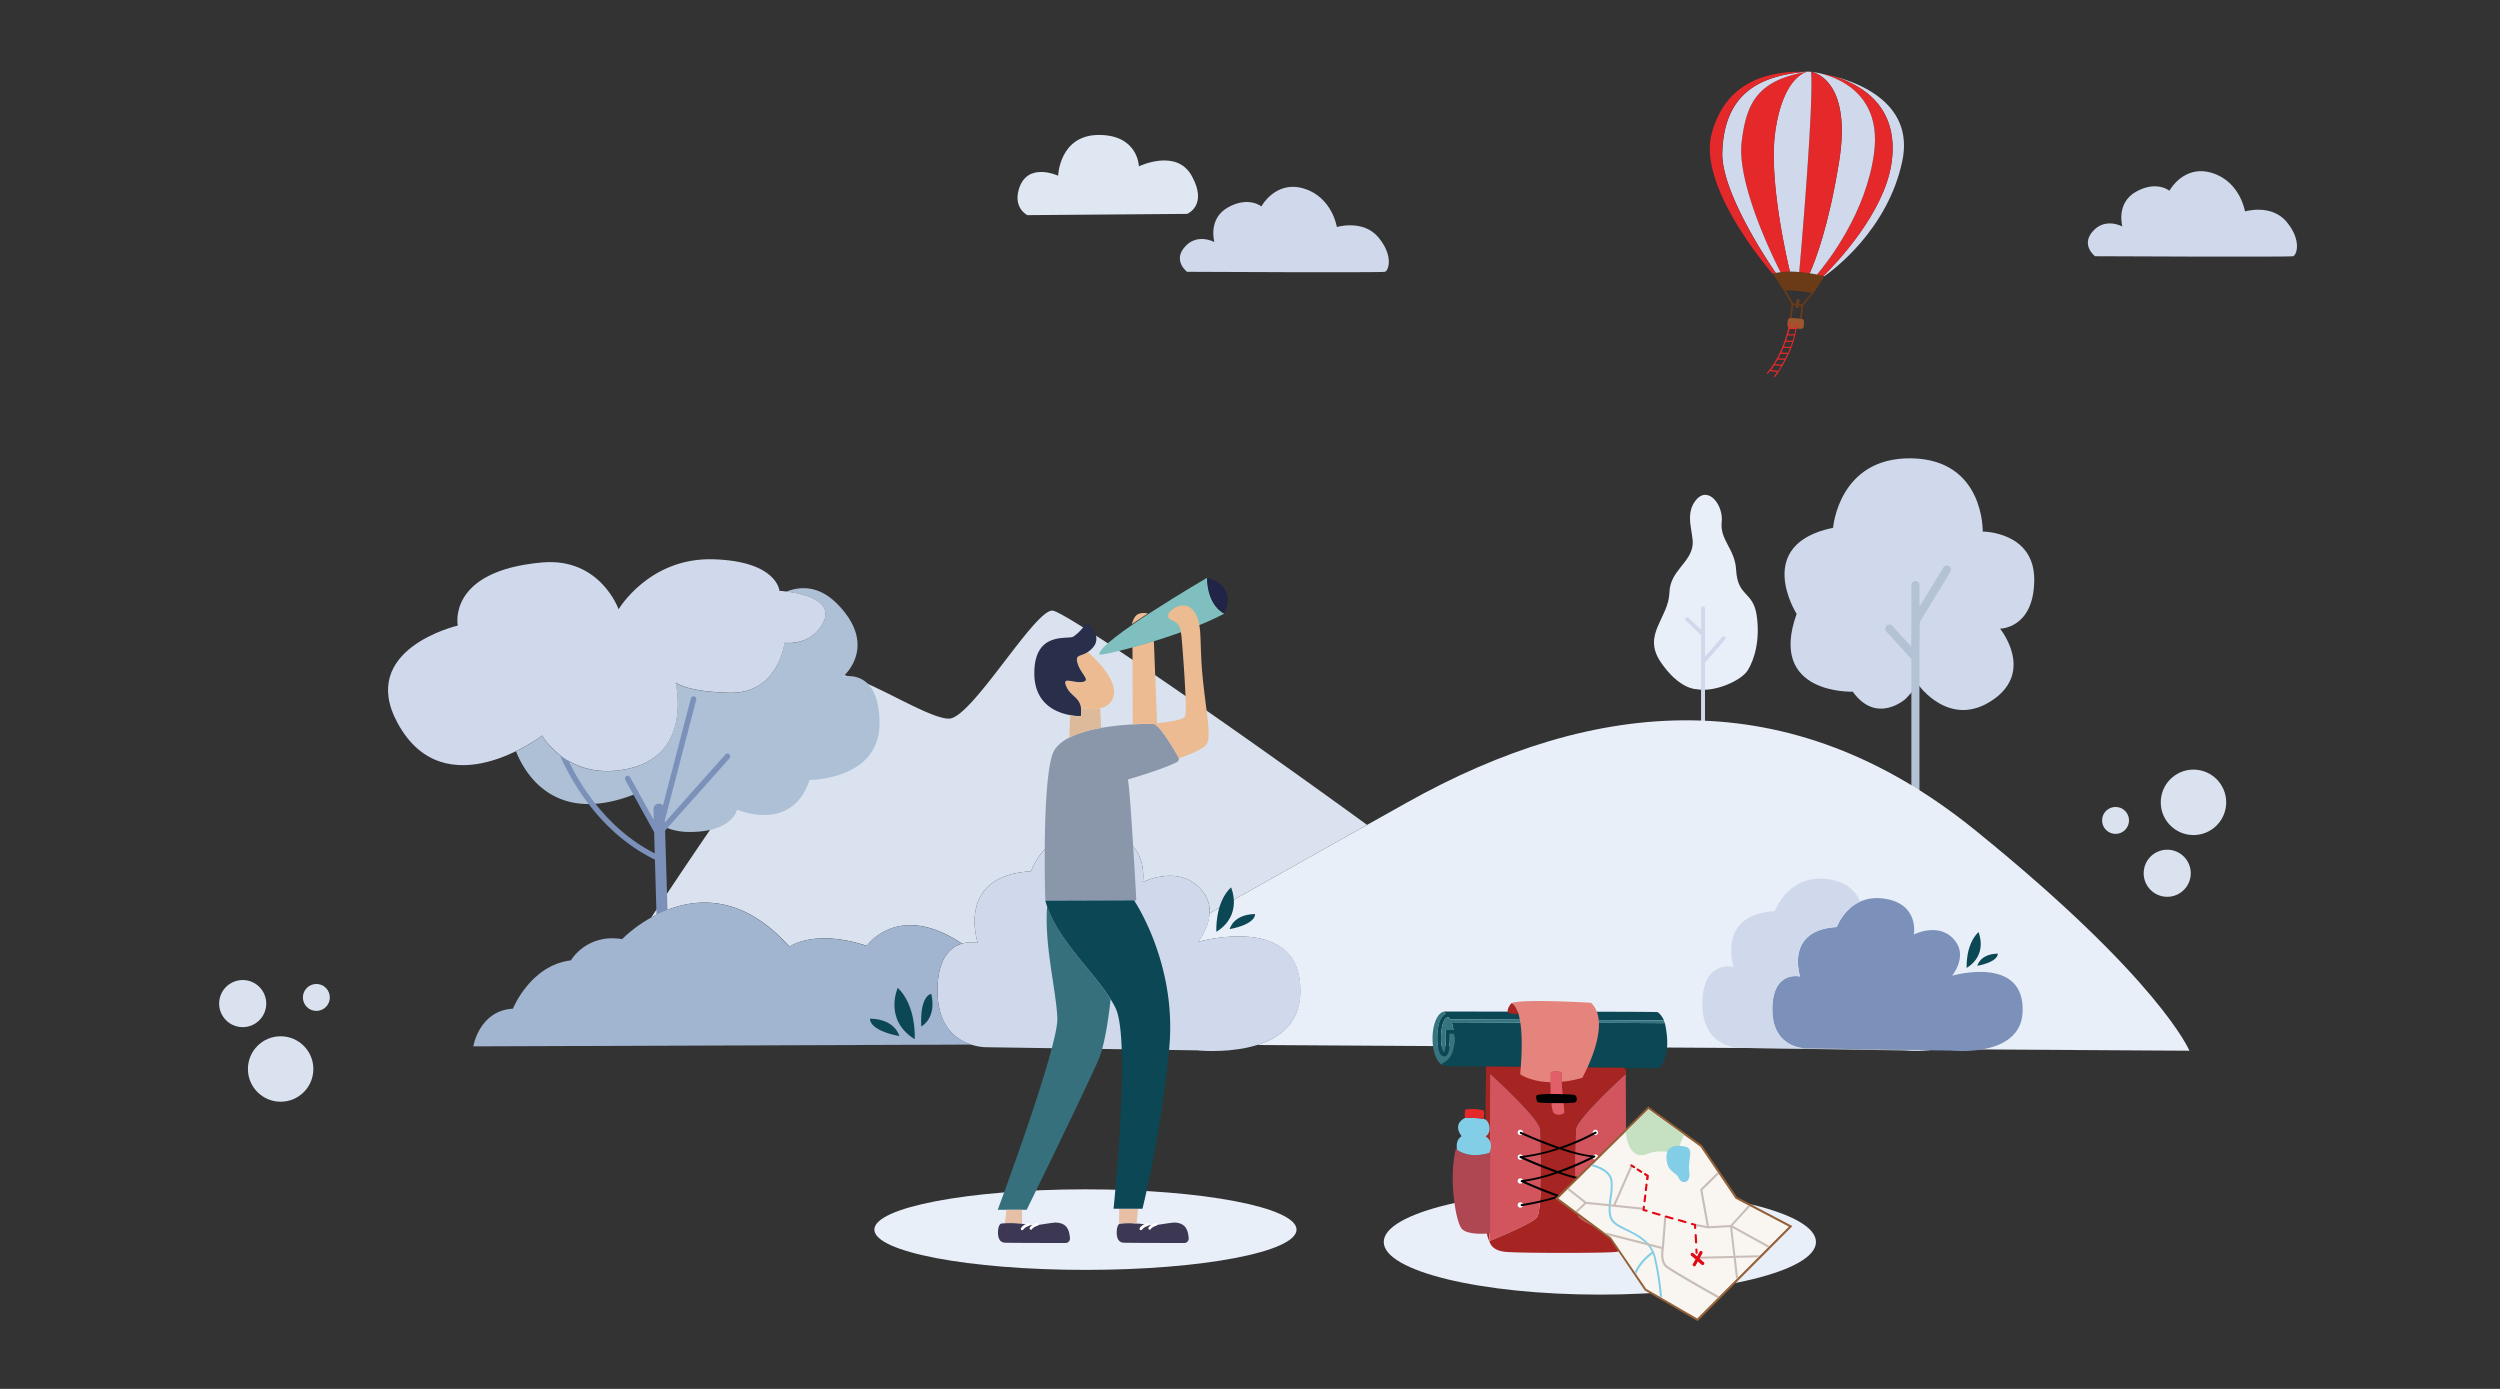 <svg id="Error-404" data-name="Error 404" xmlns="http://www.w3.org/2000/svg" width="900" height="500" viewBox="0 0 900 500">
   <rect x="0" y="0" width="900" height="500" fill="#333333" stroke="none"/>
   <defs>
      <style>.cls-1{fill:#9c572f;}.cls-2{fill:#6b3b18;}.cls-3{fill:#cfd9eb;}.cls-4{fill:#e5282a;}.cls-5{fill:#dfe7f2;}.cls-6{fill:#d9e2ee;}.cls-7{fill:#b4c2d6;}.cls-8{fill:#e9eff9;}.cls-9{fill:#7c91b9;}.cls-10{fill:#aec0d6;}.cls-11{fill:#0b4754;}.cls-12{fill:#a1b5d1;}.cls-13{fill:#36707d;}.cls-14{fill:#3c3854;}.cls-15{fill:#fff;}.cls-16{fill:#e6bfa4;}.cls-17{fill:#ecbb91;}.cls-18{fill:#8a96aa;}.cls-19{fill:#80bfbf;}.cls-20{fill:#212447;}.cls-21{fill:#292e4a;}.cls-22{fill:#ddbb9a;}.cls-23{fill:#34757f;}.cls-24{fill:#d2555e;}.cls-25{fill:#a62421;}.cls-26{fill:#010101;}.cls-27{fill:#e05f69;}.cls-28{fill:#e5837d;}.cls-29{fill:#ae4751;}.cls-30{fill:#82cee7;}.cls-31{fill:#e5292a;}.cls-32{fill:#f9f6f2;}.cls-33{fill:#936037;}.cls-34{fill:none;}.cls-35{fill:#c6e1c2;}.cls-36{fill:#c9bdb7;}.cls-37{fill:#e30613;}</style>
   </defs>
   <title>erreur404</title>
   <g id="montgolfiere">
      <rect class="cls-1" x="643.51" y="114.61" width="5.91" height="3.69" rx="1.06" transform="translate(8.81 -41.27) rotate(3.68)"/>
      <path class="cls-2" d="M656.83,99.4s-12.11-3-18.58-.84l4,6.15c2.51-.67,10.62.86,10.62.86l4-6.17Z"/>
      <path class="cls-2" d="M652.16,105.45l-3.38,4.15-1.07-.14.17-1.25a.58.58,0,0,0-.49-.66.59.59,0,0,0-.66.5l-.18,1.27-1.06-.14-2.64-4.58a4.81,4.81,0,0,0-.63.11l-.1-.14s0,0,0,0l2.84,4.93-.63,5.13a1.45,1.45,0,0,1,.66-.15l.57-4.69.9.11-.05.35a.59.59,0,0,0,.5.66H647a.58.58,0,0,0,.57-.5l0-.36.94.12-.53,4.46s0,0,0,0h.08a1.55,1.55,0,0,1,.48.13.33.33,0,0,0,.06-.1l.55-4.68,3.6-4.43s0,0,0-.06Z"/>
      <path class="cls-3" d="M680.92,58.87c-2.73,18-20,36-24.46,40.45l.36.08c3.12-2.17,22.74-16.65,28-41.36,4.66-22-18.09-29.17-26.5-31C665.8,28.77,684.44,35.58,680.92,58.87Z"/>
      <path class="cls-4" d="M674.7,54.86c-2.75,21.62-16.77,39.49-20.55,44,1.06.21,1.88.39,2.31.49,4.49-4.43,21.73-22.46,24.46-40.45,4.39-29-25.65-32.45-25.65-32.45l2.11.6C664.8,29.34,677.08,36.06,674.7,54.86Z"/>
      <path class="cls-3" d="M662.05,58.33c-3.72,23.06-8.48,35.41-10.57,40.05,1,.15,1.89.31,2.67.45,3.79-4.49,17.8-22.36,20.55-44,3.37-26.63-22.66-29-22.66-29S667,27.91,662.05,58.33Z"/>
      <path class="cls-4" d="M651.48,98.38c2.09-4.65,6.85-17,10.57-40,4.91-30.42-10-32.48-10-32.48C653,38,648,95.1,647.72,97.93,649,98.05,650.32,98.21,651.48,98.38Z"/>
      <path class="cls-3" d="M647.72,97.93C648,95.1,653,38,652,25.85a5.76,5.76,0,0,0-1.64,0c-1.84.55-8.79,3.81-11.3,21.63-2.44,17.29,4.34,46.34,5.29,50.29C645.5,97.78,646.62,97.84,647.72,97.93Z"/>
      <path class="cls-4" d="M641,98a25,25,0,0,1,3.4-.19c-.95-4-7.73-33-5.29-50.29,2.91-20.61,11.75-21.74,11.75-21.74h-.13c-18,3.14-22,11.19-23.75,25.28-1.86,15.26,11.93,42.91,13.86,46.68Z"/>
      <path class="cls-3" d="M639.3,98.27h0A14.14,14.14,0,0,1,641,98c-1.24-2.39-15.92-31.24-14-46.95,1.72-14.1,5.72-22.15,23.79-25.28l-.94.08c-15.86,1.5-29.11,7.3-29.8,29C619.54,69.84,638.67,97.36,639.3,98.27Z"/>
      <path class="cls-4" d="M638.25,98.56a10.72,10.72,0,0,1,1-.29h0c-.63-.91-19.76-28.43-19.28-43.41.69-21.74,13.94-27.54,29.8-29-16.26-.42-29.15,5.51-33.59,22.37-5.13,19.53,22,50.37,22,50.37Z"/>
      <path id="echelle" class="cls-4" d="M641.71,131.66c5.29-9,5.18-15.28,5.18-15.35a.24.24,0,0,0-.23-.22h0a.23.23,0,0,0-.22.23,12.77,12.77,0,0,1-.13,1.7h-2.07c.24-1.07.33-1.71.33-1.73a.23.23,0,0,0-.19-.26.24.24,0,0,0-.26.19c0,.11-1.5,10.41-8,18a.22.22,0,0,0,0,.32.2.2,0,0,0,.14.06.25.25,0,0,0,.18-.08c.26-.31.51-.61.75-.93l2.53.38c-.32.48-.63.95-1,1.45a.22.22,0,0,0,.06.31.2.2,0,0,0,.13,0,.21.21,0,0,0,.18-.09c1-1.38,1.85-2.72,2.6-4ZM640,129.44l2.43.09c-.3.57-.63,1.15-1,1.74l-2.43-.21C639.32,130.52,639.65,130,640,129.44Zm1.07-2.07,2.38.09c-.25.53-.52,1.07-.8,1.63l-2.4-.1C640.49,128.45,640.77,127.91,641,127.37Zm1-2.13,2.36.05c-.22.56-.47,1.13-.73,1.73l-2.36-.1C641.5,126.35,641.75,125.79,642,125.24Zm.83-2.17,2.32.05c-.18.55-.39,1.13-.62,1.73h0l-2.33,0C642.39,124.2,642.6,123.62,642.8,123.07Zm.73-2.3,2.25,0c-.14.58-.32,1.21-.53,1.88l-2.3,0C643.17,122,643.36,121.35,643.53,120.77Zm2.71-2.3c-.08.53-.19,1.16-.36,1.86h-2.22c.19-.69.35-1.31.47-1.85Zm-8.73,14.71c.42-.55.82-1.11,1.19-1.68l2.45.21c-.36.6-.74,1.21-1.15,1.84Z"/>
      <animateMotion path="M14.64,2.14C23.69,3.21,26.43,8,21.34,17S6.27,18.78,6.27,15.39,5.6,1.07,14.64,2.14Z" begin="0s" dur="15s" repeatCount="indefinite"/>
      <animateTransform
        attributeName='transform'
        type="rotate"
        begin="0s"
        dur="1.5s"
        repeatCount="indefinite"
        keyTimes="0; 0.4; 1"
        values="0 652 26; 6 652 26; 0 652 26"
       />
   </g>

   <g>
     <animateTransform
        attributeName='transform'
        type="translate"
        from="-120"
        to="0"
        begin="0s"
        dur="20s"
        repeatCount="1"
    />
     <path id="nuage1" class="cls-5" d="M369.85,77.45s-5-2.41-3.12-9.14c2.92-10.34,14.19-5.05,14.19-5.05s.48-14.68,14.67-14.68S410,59.89,410,59.89s13.46-6.56,19,3.37C435,74,427.35,77,427.35,77Z"/>
   </g>
   <g>
     <animateTransform
        attributeName='transform'
        type="translate"
        from="-200"
        to="0"
        begin="0s"
        dur="20s"
        repeatCount="1"
    />
    <path id="nuage2" class="cls-3" d="M427.33,97.85s-4.94-3.79-1.15-8.56c4.54-5.73,11-2.14,11-2.14s-2.47-8.39,4.93-12.51,12-.33,12-.33,5.1-9.55,15.31-6.42,11.85,13.83,11.85,13.83,9.5-2.86,15,3.78,3.62,12,2.3,12.35S427.33,97.85,427.33,97.85Z"/>
   </g>
   <g>
     <animateTransform
        attributeName='transform'
        type="translate"
        from="-60"
        to="0"
        begin="0s"
        dur="12s"
        repeatCount="1"
    />
    <path id="nuage3" class="cls-3" d="M754.21,92.24s-4.94-3.79-1.15-8.56c4.54-5.73,11-2.14,11-2.14S761.61,73.14,769,69s12-.33,12-.33,5.1-9.55,15.31-6.42S808.2,76.11,808.2,76.11s9.49-2.86,15,3.78,3.62,12,2.3,12.35S754.21,92.24,754.21,92.24Z"/>
   </g>
     <circle id="bulle2" class="cls-6" cx="101.03" cy="384.84" r="11.78">
       <animate dur="1s" attributeName="opacity" values="0"/>
       <animateTransform
         attributeName='transform'
         additive="sum"
         type="translate"
         from="103 385"
         to="0 0"
         fill="freeze"
         begin="1s"
         dur="0.4s"
         repeatCount="1"
         keyTimes="0; 1"
         calcMode="spline"
         keySplines=".64,.01,.43,1"
         />
         <animateTransform
           attributeName='transform'
           additive="sum"
           type="scale"
           from="0"
           to="1"
           fill="freeze"
           begin="1s"
           dur="0.4s"
           repeatCount="1"
           keyTimes="0; 1"
           calcMode="spline"
           keySplines=".64,.01,.43,1"
           />
         </circle>

   <circle id="bulle1" class="cls-6" cx="87.37" cy="361.29" r="8.48">
     <animate dur="0.8s" attributeName="opacity" values="0"/>
     <animateTransform
       attributeName='transform'
       additive="sum"
       type="translate"
       from="87 362"
       to="0 0"
       fill="freeze"
       begin="0.8s"
       dur="0.4s"
       repeatCount="1"
       keyTimes="0; 1"
       calcMode="spline"
       keySplines=".64,.01,.43,1"
       />
       <animateTransform
         attributeName='transform'
         additive="sum"
         type="scale"
         from="0"
         to="1"
         fill="freeze"
         begin="0.8s"
         dur="0.4s"
         repeatCount="1"
         keyTimes="0; 1"
         calcMode="spline"
         keySplines=".64,.01,.43,1"
         />
       </circle>
   <circle id="bulle3" class="cls-6" cx="113.89" cy="359.08" r="4.85">
     <animate dur="1.2s" attributeName="opacity" values="0"/>
     <animateTransform
       attributeName='transform'
       additive="sum"
       type="translate"
       from="114 359"
       to="0 0"
       fill="freeze"
       begin="1.2s"
       dur="0.4s"
       repeatCount="1"
       keyTimes="0; 1"
       calcMode="spline"
       keySplines=".64,.01,.43,1"
       />
       <animateTransform
         attributeName='transform'
         additive="sum"
         type="scale"
         from="0"
         to="1"
         fill="freeze"
         begin="1.2s"
         dur="0.4s"
         repeatCount="1"
         keyTimes="0; 1"
         calcMode="spline"
         keySplines=".64,.01,.43,1"
         />
       </circle>
   <circle id="bulle6" class="cls-6" cx="789.65" cy="288.84" r="11.78">
     <animate dur="1.4s" attributeName="opacity" values="0"/>
     <animateTransform
       attributeName='transform'
       additive="sum"
       type="translate"
       from="790 289"
       to="0 0"
       fill="freeze"
       begin="1.4s"
       dur="0.4s"
       repeatCount="1"
       keyTimes="0; 1"
       calcMode="spline"
       keySplines=".64,.01,.43,1"
       />
       <animateTransform
         attributeName='transform'
         additive="sum"
         type="scale"
         from="0"
         to="1"
         fill="freeze"
         begin="1.4s"
         dur="0.4s"
         repeatCount="1"
         keyTimes="0; 1"
         calcMode="spline"
         keySplines=".64,.01,.43,1"
         />
       </circle>
   <circle id="bulle5" class="cls-6" cx="780.2" cy="314.37" r="8.48">
     <animate dur="1.6s" attributeName="opacity" values="0"/>
     <animateTransform
       attributeName='transform'
       additive="sum"
       type="translate"
       from="780 314"
       to="0 0"
       fill="freeze"
       begin="1.6s"
       dur="0.4s"
       repeatCount="1"
       keyTimes="0; 1"
       calcMode="spline"
       keySplines=".64,.01,.43,1"
       />
       <animateTransform
         attributeName='transform'
         additive="sum"
         type="scale"
         from="0"
         to="1"
         fill="freeze"
         begin="1.6s"
         dur="0.4s"
         repeatCount="1"
         keyTimes="0; 1"
         calcMode="spline"
         keySplines=".64,.01,.43,1"
         />
       </circle>
   <circle id="bulle4" class="cls-6" cx="761.6" cy="295.35" r="4.85">
     <animate dur="1.8s" attributeName="opacity" values="0"/>
     <animateTransform
       attributeName='transform'
       additive="sum"
       type="translate"
       from="762 295"
       to="0 0"
       fill="freeze"
       begin="1.8s"
       dur="0.4s"
       repeatCount="1"
       keyTimes="0; 1"
       calcMode="spline"
       keySplines=".64,.01,.43,1"
       />
       <animateTransform
         attributeName='transform'
         additive="sum"
         type="scale"
         from="0"
         to="1"
         fill="freeze"
         begin="1.8s"
         dur="0.4s"
         repeatCount="1"
         keyTimes="0; 1"
         calcMode="spline"
         keySplines=".64,.01,.43,1"
         />
       </circle>
   <g id="paysage">
      <g id="arbre3">
        <animate dur="0.8s" attributeName="opacity" values="0"/>
        <animate dur="0.4s" begin="0.8s" attributeName="opacity" from="0" to="1"/>
        <animateTransform
           attributeName='transform'
           type="translate"
           from="0 10"
           to="0"
           begin="0.8s"
           dur="0.4s"
           repeatCount="1"
           keyTimes="0; 1"
           calcMode="spline"
           keySplines=".64,.01,.43,1"
       />
         <path id="arbre3-2" data-name="arbre3" class="cls-3" d="M667,249c8.55,12,19,2.62,19,2.62l4.66-5.06s11.33,16.2,27,5.24c14.75-10.35,2.36-25.48,2.36-25.48s12.19,0,12.31-17.49-18.55-17.47-18.55-17.47.65-25.89-25.62-26.36-28.25,25-28.25,25c-29.06,6-13.12,31-13.12,31C636.28,250.2,667,249,667,249Z"/>
         <path class="cls-7" d="M701.67,203.78a1.5,1.5,0,0,0-2.06.49L691,218.4v-8.1a1.49,1.49,0,0,0-2.9,0v15.13l-.07,7.33-6.83-7.51a1.5,1.5,0,0,0-2.22,2l9.12,10v54H691v-55l.12-12.34,11.06-18.12A1.5,1.5,0,0,0,701.67,203.78Z"/>
      </g>
      <g id="arbre2">
        <animate dur="1.2s" attributeName="opacity" values="0"/>
        <animate dur="0.4s" begin="1.2s" attributeName="opacity" from="0" to="1"/>
        <animateTransform
           attributeName='transform'
           type="translate"
           from="0 10"
           to="0"
           begin="1.2s"
           dur="0.4s"
           repeatCount="1"
           keyTimes="0; 1"
           calcMode="spline"
           keySplines=".64,.01,.43,1"
       />
         <path class="cls-8" d="M610.65,248.09c6.4,1.31,16.19-3,18.54-6.78,2.46-3.93,4.52-11.11,3.2-19.86S625.52,215,625,205.08c-.44-7.6-5.93-10.64-5.18-17.23.66-5.81-4.7-13.08-9.13-8s-1,11.88-1.32,16.1c-.56,6.68-8.13,9.41-8.37,17.31-.28,9.32-9.88,15.06-3.2,25S610.65,248.09,610.65,248.09Z"/>
         <path class="cls-3" d="M621,229.2a.7.7,0,0,0-1,.07l-6.19,7.11V219a.71.71,0,0,0-1.42,0v7.73l-4.54-4.38a.71.71,0,0,0-1,1l5.53,5.33v32.47h0v2.25h1.42v-1.5h0V238.55l7.26-8.35A.7.7,0,0,0,621,229.2Z"/>
      </g>
      <g>
        <animate dur="0.4s" attributeName="opacity" from="0" to="1"/>
        <animateTransform
           attributeName='transform'
           type="translate"
           from="0 5"
           to="0"
           begin="0s"
           dur="0.4s"
           repeatCount="1"
       />
        <path id="colline" class="cls-8" d="M431.3,339.06s38.22-11,36.74,19.15c-.51,10.41-7.65,15.53-15.54,18l335.69,2.05s-10.5-25.49-77.23-79.47-136.46-48-204.69-9.75c-23,12.87-47.89,26.87-70.86,39.8C435.13,334.41,431.3,339.06,431.3,339.06Z"/>
      </g>
      <g>
        <animate dur="0.4s" attributeName="opacity" from="0" to="1"/>
        <animateTransform
           attributeName='transform'
           type="translate"
           from="0 5"
           to="0"
           begin="0s"
           dur="0.4s"
           repeatCount="1"
       />
        <path id="buisson4" class="cls-9" d="M650.19,377.41s-12.15.27-12.15-14,10-11.87,10-11.87-5.67-16.73,13.22-17.81c0,0,4.36-12.37,17.52-10.15C691,325.62,689,336.4,689,336.4s9.75-5,15.18,2.77c3.92,5.59-1.42,12.07-1.42,12.07s26.39-7.62,25.37,13.22c-.81,16.46-25.64,13.76-25.64,13.76Z"/>
      </g>
      <g id="buisson3">
        <animate dur="0.4s" attributeName="opacity" from="0" to="1"/>
        <animateTransform
           attributeName='transform'
           type="translate"
           from="0 5"
           to="0"
           begin="0s"
           dur="0.4s"
           repeatCount="1"
       />
         <path class="cls-3" d="M650.19,377.41s-12.15.27-12.15-14,10-11.87,10-11.87-5.67-16.73,13.22-17.81c0,0,2.23-6.34,8.33-9.12-1.21-3.29-4.12-6.82-10.89-8C643.86,314.11,639,328,639,328c-21.28,1.22-14.89,20.07-14.89,20.07s-11.25-2.74-11.25,13.37,13.68,15.81,13.68,15.81l59,.91a50.67,50.67,0,0,0,9.66-.09Z"/>
      </g>
      <g>
        <animate dur="0.4s" attributeName="opacity" from="0" to="1"/>
        <animateTransform
           attributeName='transform'
           type="translate"
           from="0 5"
           to="0"
           begin="0s"
           dur="0.4s"
           repeatCount="1"
       />
        <path id="buisson2" class="cls-3" d="M355.08,377s-17.59.4-17.59-20.32S352,339.45,352,339.45s-8.2-24.23,19.16-25.79c0,0,6.31-17.92,25.37-14.7,17.68,3,14.88,18.6,14.88,18.6s14.13-7.17,22,4c5.69,8.1-2,17.48-2,17.48s38.22-11,36.74,19.15c-1.17,23.85-37.13,19.94-37.13,19.94Z"/>
      </g>
      <g>
        <animate dur="0.4s" attributeName="opacity" from="0" to="1"/>
        <animateTransform
           attributeName='transform'
           type="translate"
           from="0 5"
           to="0"
           begin="0s"
           dur="0.4s"
           repeatCount="1"
           id="anim1"
       />
        <path id="montagne" class="cls-6" d="M352,339.45s-8.2-24.23,19.16-25.79c0,0,6.31-17.92,25.37-14.7,17.68,3,14.88,18.6,14.88,18.6s14.13-7.17,22,4a11.28,11.28,0,0,1,2.07,7.25c18.31-10.3,37.86-21.29,56.67-31.85-51.9-37.69-108.88-77-113.28-77.14-6.54-.24-29.16,38.89-37.26,38.89s-31.59-16.2-41.31-16.2c-7,0-45.08,56.29-65.85,87.79,11.35-6.36,30.49-11.19,49.78,10.53,0,0,8.7-6.61,27.83-.34,0,0,11.26-16.19,34.25-.8A12.18,12.18,0,0,1,352,339.45Z"/>
      </g>
      <g id="arbre1">
        <animate dur="0.4s" attributeName="opacity" from="0" to="1"/>
        <animateTransform
           attributeName='transform'
           type="translate"
           from="0 5"
           to="0"
           begin="0s"
           dur="0.4s"
           repeatCount="1"
       />
         <path class="cls-10" d="M303.43,243.64s12.91-10.65-1.62-25.82c-6.66-7-13.39-6.92-18.72-4.84,6,.74,19.81,3.6,11.45,13.85-4.59,5.63-12.15,4.6-12.15,4.6s-2.19,18.39-19.79,18c-15.76-.39-19.42-3.67-19.42-3.67s6.23,25.29-16.12,30.78-31.88-11.72-31.88-11.72a63,63,0,0,1-9.43,5.64c3.17,8,14.12,27.11,43.45,15.17,0,0,3.23,13.88,19,13.88s17.11-8.07,17.11-8.07,19.68,8.72,26.14-10.65c0,0,25.17,0,25.17-20.33S303.43,243.64,303.43,243.64Z"/>
         <path class="cls-9" d="M262.55,271.54a1,1,0,0,0-1.42.08l-21.77,24.45,0-.87,11.3-43.33a1,1,0,0,0-1.93-.51l-10.06,38.56a2,2,0,0,0-1.48-.61,2,2,0,0,0-1.94,2.06l.11,3.81-8.51-15.39a1,1,0,0,0-1.75,1l10.39,18.78.22,7.63c-23.4-11.82-32.66-37.07-32.75-37.33a1,1,0,1,0-1.89.67c.1.27,9.86,26.94,34.7,38.92l.65,22.34a2,2,0,0,0,2,1.94h.06a2,2,0,0,0,1.94-2.06L239.44,299l23.19-26A1,1,0,0,0,262.55,271.54Z"/>
         <path class="cls-3" d="M195.18,264.78s-35,26.74-52-4.4c-14.66-26.75,21.62-35.18,21.62-35.18s-4.06-19.69,30.42-22.72c20.88-1.83,27.48,16.86,27.48,16.86s11-18.69,34.08-18,23.82,11.36,23.82,11.36,24.47,1.24,14,14.09c-4.59,5.63-12.15,4.6-12.15,4.6s-2.19,18.39-19.79,18c-15.76-.39-19.42-3.67-19.42-3.67s6.23,25.29-16.12,30.78S195.18,264.78,195.18,264.78Z"/>
      </g>
      <g>
        <animate dur="0.4s" attributeName="opacity" from="0" to="1"/>
        <animateTransform
           attributeName='transform'
           type="translate"
           from="0 5"
           to="0"
           begin="0s"
           dur="0.4s"
           repeatCount="1"
       />
        <path id="buisson1" class="cls-12" d="M337.49,356.65c0-11.82,4.71-15.75,8.75-16.94-23-15.39-34.25.8-34.25.8-19.13-6.27-27.83.34-27.83.34-30.27-34.09-60.19-2.78-60.19-2.78-12.88-2.09-18.44,7.66-18.44,7.66-14.62,1.74-20.88,17.39-20.88,17.39-12.18.7-14.26,13.57-14.26,13.57l179.25-.64C344.48,374.37,337.49,369.71,337.49,356.65Z"/>
      </g>
      <g>
        <path id="feuille1" class="cls-11" d="M323.75,373s-1.3-6.11-10.54-6.29C313.21,366.73,312.47,370.8,323.75,373Z"/>
        <animate dur="0.4s" attributeName="opacity" from="0" to="1"/>
        <animateTransform
          attributeName='transform'
          type="rotate"
          begin="0s"
          dur="1.5s"
          repeatCount="indefinite"
          keyTimes="0; 0.4; 1"
          values="0 323 373; 15 323 373; 0 323 373"
         />
      </g>
      <g>
        <path id="feuille2" class="cls-11" d="M329.3,374.13s.74-12-6.11-18.5C323.19,355.63,318,367.1,329.3,374.13Z"/>
        <animate dur="0.4s" attributeName="opacity" from="0" to="1"/>
        <animateTransform
          attributeName='transform'
          type="rotate"
          begin="0s"
          dur="1.5s"
          repeatCount="indefinite"
          delay="2s"
          keyTimes="0; 0.4; 1"
          values="0 328 374; 15 328 374; 0 328 374"
         />
      </g>
      <g>
        <path id="feuille3" class="cls-11" d="M331.64,369.52s5.63-2.69,3.64-11.72C335.28,357.8,331.15,358,331.64,369.52Z"/>
        <animate dur="0.4s" attributeName="opacity" from="0" to="1"/>
        <animateTransform
          attributeName='transform'
          type="rotate"
          begin="0s"
          dur="1.5s"
          repeatCount="indefinite"
          delay="2s"
          keyTimes="0; 0.4; 1"
          values="0 331 369; 15 331 369; 0 331 369"
         />
      </g>
      <g>
        <path id="feuille4" class="cls-11" d="M437.89,335.45s-.64-10.4,5.28-16C443.17,319.44,447.65,329.37,437.89,335.45Z"/>
        <animate dur="0.4s" attributeName="opacity" from="0" to="1"/>
        <animateTransform
          attributeName='transform'
          type="rotate"
          begin="0s"
          dur="1.5s"
          repeatCount="indefinite"
          delay="2s"
          keyTimes="0; 0.4; 1"
          values="0 437 335; 15 437 335; 0 437 335"
         />
      </g>
      <g>
        <path id="feuille5" class="cls-11" d="M442.69,334.49s1.12-5.28,9.12-5.44C451.81,329.05,452.45,332.57,442.69,334.49Z"/>
        <animate dur="0.4s" attributeName="opacity" from="0" to="1"/>
        <animateTransform
          attributeName='transform'
          type="rotate"
          begin="0s"
          dur="1.5s"
          repeatCount="indefinite"
          delay="2s"
          keyTimes="0; 0.4; 1"
          values="0 442 334; 15 442 334; 0 442 334"
         />
      </g>
      <g>
        <path id="feuille6" class="cls-11" d="M708,348.47s-.51-8.4,4.27-12.92C712.23,335.55,715.84,343.56,708,348.47Z"/>
        <animate dur="0.4s" attributeName="opacity" from="0" to="1"/>
        <animateTransform
          attributeName='transform'
          type="rotate"
          begin="0s"
          dur="1.5s"
          repeatCount="indefinite"
          delay="2s"
          keyTimes="0; 0.4; 1"
          values="0 707 348; 15 707 348; 0 707 348"
         />
      </g>
      <g>
        <path id="feuille7" class="cls-11" d="M711.84,347.69s.9-4.26,7.36-4.39C719.2,343.3,719.72,346.14,711.84,347.69Z"/>
        <animate dur="0.4s" attributeName="opacity" from="0" to="1"/>
        <animateTransform
          attributeName='transform'
          type="rotate"
          begin="0s"
          dur="1.5s"
          repeatCount="indefinite"
          delay="2s"
          keyTimes="0; 0.4; 1"
          values="0 711 347; 15 711 347; 0 711 347"
         />
      </g>
   </g>
   <g id="homme">
     <ellipse id="ombre-homme" class="cls-8" cx="390.76" cy="442.66" rx="75.99" ry="14.5"/>
      <path class="cls-13" d="M376.94,326.16c-1,14.81,3.35,30.36,3.71,40.43.37,10.42-21.46,68.93-21.46,68.93h10.42s19.73-40.2,25.69-53.6c2.09-4.7,3.53-13.17,4.53-22.17C393.57,349.64,381.32,338.84,376.94,326.16Z"/>
      <path class="cls-14" d="M403.23,440.48c-.67.13-1,1.22-1.12,1.9-.23,1.72-.27,4.95,2.55,5,3.18.09,17,.1,21.67.1a1.61,1.61,0,0,0,1.6-1.77c-.23-2.3-.7-5.53-5.27-5.59-.51,0-4.51.59-6.07.86-2.87.5-3.3-.25-7-.49A31.58,31.58,0,0,0,403.23,440.48Z"/>
      <path class="cls-15" d="M410.74,442.85l-.19,0a.5.5,0,0,1-.28-.64c0-.12.49-1.18,2.75-1.93a.51.51,0,0,1,.32,1c-1.77.58-2.12,1.32-2.12,1.33A.53.53,0,0,1,410.74,442.85Z"/>
      <path class="cls-15" d="M413.91,442.69l-.15,0a.51.51,0,0,1-.33-.64c.05-.17.42-1,2.58-1.77a.5.5,0,0,1,.63.32.5.5,0,0,1-.31.63c-1.67.56-1.95,1.14-2,1.15A.47.47,0,0,1,413.91,442.69Z"/>
      <path class="cls-16" d="M403.23,440.48a30.51,30.51,0,0,1,5.93,0l.56-5.34h-6.8l-.06,5.55A.83.83,0,0,1,403.23,440.48Z"/>
      <path class="cls-16" d="M366.86,440.52c.4,0,.74.06,1.08.09v-5.09h-5.6l-.6,4.84C363,440.31,364.72,440.38,366.86,440.52Z"/>
      <path class="cls-17" d="M391.62,234.72c-2.71,1.8-4.63.77-3.71,4,1.12,4,5.07,6.35,1.63,6.78s-7.47-2.23-5.58,1.81c1.56,3.32,4.63,3.68,5.17,7.51,4.07.8,9.61,1,11.47-3.38C403.13,245.54,394.65,237.39,391.62,234.72Z"/>
      <path class="cls-18" d="M424.22,272.55c-1.69-3-6.34-11-8.8-11.94a.12.12,0,0,0-.08,0c-1.11,0-32.73-.6-36.5,11.1-3.67,11.4-2.63,49.29-2.52,52.54l31.93-.11,0,.06.58,0a.22.22,0,0,0,.24-.23c-.17-3.21-2.16-39.18-3-43.16a.22.22,0,0,1,.16-.26c1.61-.47,12.31-3.61,17.37-6.15A1.3,1.3,0,0,0,424.22,272.55Z"/>
      <path class="cls-17" d="M413.25,220.86c-1.43-.34-3.55-.34-4.63,1.16a7,7,0,0,0-1.11,2.72C409.34,223.45,411.28,222.15,413.25,220.86Z"/>
      <path class="cls-17" d="M407.69,232.94l.1,27.82c4.19-.23,7.22-.18,7.55-.17a.12.12,0,0,1,.08,0,3.89,3.89,0,0,1,1.15.77l-1.18-30.65C412.67,231.56,410.07,232.3,407.69,232.94Z"/>
      <path class="cls-19" d="M395.79,235.59c.17.85,28.72-6.06,45-14.71,0,0-6-2.42-6.23-12.89C434.54,208,394.92,231.12,395.79,235.59Z"/>
      <path class="cls-20" d="M434.54,208c.18,10.47,6.23,12.89,6.23,12.89C445.7,210.41,434.54,208,434.54,208Z"/>
      <path class="cls-17" d="M433,244.21c-1.39-13.52.17-19.75-3.29-24.26s-8.93-.19-9.19,1.46,1.77,1.92,2.52,2.45c1.94,1.34,1.92,2.8,2.25,4.84.18,1.16,2.25,27.11,1.38,29.11s-12,2.68-12,2.68,0,.07,0,.09h.61a.12.12,0,0,1,.08,0c2.46.9,7.11,8.9,8.8,11.94a1.38,1.38,0,0,1,.16.51c3-1.05,8.18-3,9.73-4.69C436.37,266,434.37,257.72,433,244.21Z"/>
      <path class="cls-14" d="M360.49,440.48c-.67.13-1,1.22-1.12,1.9-.23,1.72-.27,4.95,2.54,5,3.19.09,17,.1,21.68.1a1.61,1.61,0,0,0,1.6-1.77c-.23-2.3-.7-5.53-5.27-5.59-.51,0-4.51.59-6.07.86-2.87.5-3.3-.25-7-.49A31.58,31.58,0,0,0,360.49,440.48Z"/>
      <path class="cls-15" d="M368,442.85a.63.63,0,0,1-.19,0,.52.52,0,0,1-.29-.64c.05-.12.5-1.18,2.75-1.93a.52.52,0,0,1,.65.33.51.51,0,0,1-.33.64c-1.76.58-2.11,1.32-2.12,1.33A.5.5,0,0,1,368,442.85Z"/>
      <path class="cls-15" d="M371.17,442.69l-.15,0a.51.51,0,0,1-.33-.64c.05-.17.42-1,2.58-1.77a.5.5,0,0,1,.63.32.5.5,0,0,1-.31.63c-1.67.56-1.95,1.14-2,1.14A.47.47,0,0,1,371.17,442.69Z"/>
      <path class="cls-11" d="M376.31,324.23l31.94-.11s15.34,22.44,12.73,52.59a425.32,425.32,0,0,1-9.68,58.44H400.88s6.33-60.67.74-72.21S380.41,339.11,376.31,324.23Z"/>
      <path class="cls-21" d="M389.11,257.79s-16.57.6-16.75-15.11,12.15-12.33,14-13.48a15.58,15.58,0,0,0,4.47-4.64c.69-1,6.27,4.38,2.66,8.5s-6.7,1.72-5.58,5.67,5.07,6.35,1.63,6.78-7.47-2.23-5.58,1.81S390,251,389.11,257.79Z"/>
      <path class="cls-22" d="M396.06,255a17.38,17.38,0,0,1-6.93-.14,10.87,10.87,0,0,1,0,3,20.27,20.27,0,0,1-3.88-.34l-.31,8.08a41.66,41.66,0,0,1,11.47-3.5Z"/>
      <animate dur="0.6s" attributeName="opacity" values="0"/>
      <animate dur="0.4s" begin="0.6s" attributeName="opacity" from="0" to="1"/>
      <animateTransform
         attributeName='transform'
         type="translate"
         from="-5"
         to="0"
         begin="0.6s"
         dur="0.4s"
         repeatCount="1"
     />
   </g>
   <g id="sac">
     <ellipse id="ombre-sac" class="cls-8" cx="575.95" cy="447.11" rx="77.8" ry="18.95"/>
      <path class="cls-11" d="M599.36,368.33,522.62,368a23.17,23.17,0,0,1,.62,2.81h-2.76l0,.74c.17,3.51-.17,6.94-.66,7.3-.85-.42-1.61-6-.46-10,.36-1.25,1-2.71,2.16-2.63l.63.72,76.85.42c-.32-1.06-1.68-2.8-2.35-3s-76.89-.2-76.89-.2l.7.8c-.87.35-1.83,1.27-2.47,3.48-1,3.64-.86,10.65,1.19,11.67a1.47,1.47,0,0,0,.66.17,1.24,1.24,0,0,0,.69-.21c1.41-.92,1.48-5.34,1.4-7.85h1.47c.39,3.68.06,8.69-4.13,10.5,0,0-.43,1,1.28,1.06s76.64.75,76.64.75S602.14,380.81,599.36,368.33Z"/>
      <path class="cls-23" d="M519.31,382.74c4.19-1.81,4.52-6.82,4.13-10.5H522c.08,2.51,0,6.93-1.4,7.85a1.24,1.24,0,0,1-.69.21,1.47,1.47,0,0,1-.66-.17c-2.05-1-2.24-8-1.19-11.67.64-2.21,1.6-3.13,2.47-3.48l-.67-.76c-2.31.25-4.15,4.46-4.15,9.63,0,4.86,1.62,8.87,3.74,9.55A.64.64,0,0,1,519.31,382.74Z"/>
      <path class="cls-23" d="M599,367.36l-76.85-.42-.63-.72c-1.18-.08-1.8,1.38-2.16,2.63-1.15,4-.39,9.59.46,10,.49-.36.83-3.79.66-7.3l0-.74h2.76a23.17,23.17,0,0,0-.62-2.81l76.7.32A6.34,6.34,0,0,0,599,367.36Z"/>
      <path class="cls-24" d="M585.28,386.59s-17.74,16-18,20-.89,29.26,1.11,31.7,17.13,8.52,17.13,8.52Z"/>
      <path class="cls-25" d="M568.43,438.24c-2-2.44-1.33-27.71-1.11-31.7s18-20,18-20a1.85,1.85,0,0,0-.76-2.15c-13.65-.12-35.3-.31-49.57-.46-.16,13.31-.53,47.73-.21,55.39.19,4.44.84,6.63,1.49,7.71.21.87,1.22,3.28,5.94,3.66,5.78.47,36,.47,39.54,0a4.41,4.41,0,0,0,3.85-4S570.42,440.68,568.43,438.24Zm-15.13,0c-2,2.44-17.13,8.52-17.13,8.52l.28-60.17s17.74,16,18,20S555.3,435.8,553.3,438.24Z"/>
      <path class="cls-24" d="M536.45,386.59s17.74,16,18,20,.89,29.26-1.11,31.7-17.13,8.52-17.13,8.52Z"/>
      <path class="cls-26" d="M553.36,394.21c-.61.15-.32,2.13.21,2.56s12.92.64,13.66,0,.54-2.56-.74-2.67S556.35,393.46,553.36,394.21Z"/>
      <path class="cls-27" d="M562.58,393.89a49.45,49.45,0,0,1-.36-7.15c.32-1.28-3.85-1.28-4-.43,0,0-.1,3.81,0,7.51C559.75,393.81,561.25,393.84,562.58,393.89Z"/>
      <path class="cls-27" d="M558.51,397.14c.17,1.72.43,3.07.82,3.47,1.39,1.39,3.85.43,3.85-.21,0-.2-.13-1.51-.29-3.24C561.49,397.18,559.94,397.18,558.51,397.14Z"/>
      <path class="cls-28" d="M572.78,361s-24.76-1.49-28.6.11c0,0,5.33,1.07,3.09,25.62,0,0,3.71,2.7,11,2.88,0-1.92,0-3.31,0-3.31.1-.85,4.27-.85,4,.43a14,14,0,0,0,0,2.72,39.89,39.89,0,0,0,7.34-1.44S580.68,368.59,572.78,361Z"/>
      <path class="cls-25" d="M544.18,361.12c-.25.12-1.64,1.87-1.4,3.13.12.64,2,.8,3.88.8C545.59,361.41,544.18,361.12,544.18,361.12Z"/>
      <circle class="cls-15" cx="547.32" cy="407.67" r="0.97"/>
      <circle class="cls-15" cx="547.32" cy="416.56" r="0.97"/>
      <circle class="cls-15" cx="547.32" cy="425.16" r="0.97"/>
      <circle class="cls-15" cx="547.32" cy="433.79" r="0.97"/>
      <circle class="cls-15" cx="574.34" cy="407.67" r="0.97"/>
      <circle class="cls-15" cx="574.34" cy="416.56" r="0.97"/>
      <circle class="cls-15" cx="574.34" cy="425.16" r="0.97"/>
      <circle class="cls-15" cx="574.34" cy="433.79" r="0.97"/>
      <path class="cls-26" d="M574.71,407.58a.36.36,0,0,0-.48-.14A82.17,82.17,0,0,1,561.46,413c-7.06-2.42-13.72-5.46-13.83-5.51a.36.36,0,0,0-.47.18.35.35,0,0,0,.17.47c.43.19,6.4,2.92,13,5.24a62.26,62.26,0,0,1-13,2.81.35.35,0,0,0-.31.29.36.36,0,0,0,.19.39c.1,0,5.82,2.75,12.55,5.13a58.89,58.89,0,0,1-12,2.84.36.36,0,0,0-.11.68c.41.18,6.14,2.81,12.61,5.14a90.54,90.54,0,0,1-12.51,2.83.35.35,0,0,0-.3.4.35.35,0,0,0,.35.3h.05A90,90,0,0,0,561.4,431a55.45,55.45,0,0,0,12.54,3.13h0a.36.36,0,0,0,.36-.32.37.37,0,0,0-.33-.39,51.44,51.44,0,0,1-11.46-2.8,53.79,53.79,0,0,0,11.69-5.23.37.37,0,0,0,.14-.39.34.34,0,0,0-.32-.26A52.86,52.86,0,0,1,561.93,422a105.85,105.85,0,0,0,12.21-5.35.38.38,0,0,0,.18-.4.35.35,0,0,0-.34-.27c-3-.08-7.21-1.2-11.42-2.59a81.79,81.79,0,0,0,12-5.29A.35.35,0,0,0,574.71,407.58Zm-1.79,17.8a60.76,60.76,0,0,1-11.49,4.89c-5.23-1.84-10.15-3.95-12.32-4.91a63.69,63.69,0,0,0,11.73-3A61,61,0,0,0,572.92,425.38Zm-.25-8.82a106.3,106.3,0,0,1-11.82,5c-5.25-1.82-10-3.91-12.17-4.87a65.74,65.74,0,0,0,12.75-3A55,55,0,0,0,572.67,416.56Z"/>
      <path class="cls-29" d="M524.13,413.54s3.9,4.07,12.34,1.41V444s-8.12.94-10.31-1.72S521.47,423.7,524.13,413.54Z"/>
      <path class="cls-30" d="M524.55,413.9c1.19.92,5,3.12,11.6,1.14a.41.41,0,0,1,.05-.09c1.82-4.19-1.39-5.86-1.39-5.86,2.32-1.27,1.61-5.8-.66-6.3a37.57,37.57,0,0,0-6.74-.33c-4.8,2.43-1.21,6.57-1.21,6.57C524,410.36,524.39,413.13,524.55,413.9Z"/>
      <path class="cls-31" d="M534.15,402.79s.33-2.37,0-3a15.47,15.47,0,0,0-6.68-.33,8.71,8.71,0,0,0-.06,3A37.57,37.57,0,0,1,534.15,402.79Z"/>
      <g id="carte">
         <polygon class="cls-32" points="592.36 464.25 579.76 445.79 560.39 431.45 593.4 398.84 612.45 412.57 625.05 431.21 644.62 441.5 611.1 475.12 592.36 464.25"/>
         <path class="cls-33" d="M593.44,399.34l18.73,13.5,12.62,18.66L644,441.59l-33,33.06L592.62,464,580,445.52,561,431.41l32.47-32.07m-.08-1-.45.46-32.47,32.07-.63.63.71.52,19,14L592,464.39l.1.14.15.09,18.42,10.68.51.3.41-.42,32.95-33.05.72-.73-.91-.48-19-10L612.8,412.42l-.07-.11-.11-.08-18.73-13.51-.53-.38Z"/>
         <path class="cls-34" d="M624.79,431.5l-12.62-18.66-5.88-4.24a39.82,39.82,0,0,0-2,4.93c-.9,3.19-4.91-.57-11,1.82-6.68,2.61-7.83-5.71-8-7.94l-24.3,24L580,445.52,592.62,464,611,474.65l33-33.06Z"/>
         <path class="cls-35" d="M593.29,415.35c6.12-2.39,10.13,1.37,11-1.82a39.82,39.82,0,0,1,2-4.93l-12.85-9.26-8.17,8.07C585.46,409.64,586.61,418,593.29,415.35Z"/>
         <path class="cls-30" d="M605.91,412.66s-6.11-1.49-6,4,3.68,5.29,4.47,7.45,4.44,2.27,3.76-2.33S610.47,413.07,605.91,412.66Z"/>
         <path class="cls-30" d="M596.06,452.64c-1.36-5.76-6.37-8.23-10.39-10.22-2-1-3.79-1.87-4.7-3-1.62-1.91-1.18-5.26-.76-8.5a21.05,21.05,0,0,0,.23-6.17c-.65-3.46-4.91-5-7.07-5.63l-.63.63c1.79.44,6.34,1.89,7,5.15a20.29,20.29,0,0,1-.25,5.92c-.44,3.4-.9,6.92.93,9.1,1,1.2,2.84,2.1,5,3.14,3.32,1.64,7.34,3.63,9.23,7.57-.84.62-4.67,3.58-6.08,7.22l.54.79c1.07-3.45,4.78-6.48,5.85-7.29a8.85,8.85,0,0,1,.45,1.43,100.06,100.06,0,0,1,2.14,13.95l.81.46A101.73,101.73,0,0,0,596.06,452.64Z"/>
         <path class="cls-36" d="M618.37,422a.32.32,0,0,0-.17.09l-6,5.93a.4.4,0,0,0-.11.34l2.33,13-4.16-.81a.38.38,0,0,0-.45.3.39.39,0,0,0,.3.45l4.71.91h.09l7.92-.45,1.2,10.39-12.38.26a.38.38,0,0,0-.36.38.36.36,0,0,0,.38.36l12.45-.27.81,7a.38.38,0,0,0,.42.34h.06l.26-.26a.23.23,0,0,0,0-.14l-.8-7,8-.18.66-.65a.34.34,0,0,0-.25-.09l-8.53.18-1.17-10.08,12.83,7.09h0l.51-.51a.29.29,0,0,0-.14-.15l-13.05-7.22,6.26-6.79a.4.4,0,0,0,.09-.17l-.65-.34L623,441l-7.78.45-2.33-13,5.86-5.79,0-.05"/>
         <path class="cls-36" d="M618.89,466.68c-.13-.07-13.84-7.73-18.48-10.86-2.39-1.61-1.42-6.4-1.41-6.44v0h0l.88-11.27a.37.37,0,0,0-.35-.41.38.38,0,0,0-.41.35l-.84,10.82-19.88-5.09a.36.36,0,0,0-.44.25l.88.65,19.35,4.95c-.2,1.23-.62,5.24,1.79,6.87,4.43,3,17,10,18.41,10.82l.55-.55Z"/>
         <path class="cls-36" d="M567.87,436.4l3.13-3,20.54,2.12h.11a.36.36,0,0,0,.3-.33.38.38,0,0,0-.34-.42l-10-1,6.14-14a.37.37,0,0,0-.19-.5.38.38,0,0,0-.51.19l-6.23,14.19-9.77-1-6.3-4.95-.54.54,6.11,4.8-2.93,2.79a.4.4,0,0,0-.11.2l.54.4Z"/>
         <path class="cls-37" d="M588.33,420.55a.36.36,0,0,1-.28-.06l-.95-.62a.37.37,0,0,1-.11-.52.38.38,0,0,1,.52-.12l1,.63a.38.38,0,0,1,.11.52A.39.39,0,0,1,588.33,420.55Z"/>
         <path class="cls-37" d="M590.93,422.23a.36.36,0,0,1-.28-.05l-1.3-.84a.39.39,0,0,1-.11-.53.38.38,0,0,1,.53-.11l1.3.84a.39.39,0,0,1,.11.53A.35.35,0,0,1,590.93,422.23Z"/>
         <path class="cls-37" d="M593.05,424.83h-.11a.4.4,0,0,1-.34-.43l.11-.89L592,423a.37.37,0,0,1-.11-.52.39.39,0,0,1,.53-.12l1,.63a.38.38,0,0,1,.17.36l-.13,1.13A.38.38,0,0,1,593.05,424.83Z"/>
         <path class="cls-37" d="M592.11,432.81H592a.37.37,0,0,1-.33-.42l.24-2a.38.38,0,1,1,.75.09l-.23,2A.38.38,0,0,1,592.11,432.81Zm.47-4h-.12a.38.38,0,0,1-.33-.42l.24-2a.38.38,0,0,1,.75.09l-.23,2A.38.38,0,0,1,592.58,428.82Z"/>
         <path class="cls-37" d="M592.84,436.25a.37.37,0,0,1-.18,0l-1.1-.31a.38.38,0,0,1-.27-.41l.14-1.14a.38.38,0,0,1,.42-.33.39.39,0,0,1,.33.42l-.1.82.79.22a.38.38,0,0,1,.26.47A.36.36,0,0,1,592.84,436.25Z"/>
         <path class="cls-37" d="M606.83,440.3a.37.37,0,0,1-.18,0l-2.33-.68a.38.38,0,0,1-.26-.47.39.39,0,0,1,.47-.26l2.33.68a.38.38,0,0,1,.26.47A.4.4,0,0,1,606.83,440.3ZM602.16,439a.33.33,0,0,1-.17,0l-2.34-.67a.39.39,0,0,1-.26-.47.38.38,0,0,1,.48-.26l2.33.67a.38.38,0,0,1,.26.47A.39.39,0,0,1,602.16,439Zm-4.66-1.35a.37.37,0,0,1-.18,0l-2.33-.67a.38.38,0,1,1,.21-.73l2.33.67a.37.37,0,0,1,.26.47A.38.38,0,0,1,597.5,437.6Z"/>
         <path class="cls-37" d="M610.32,442.43h-.05a.38.38,0,0,1-.4-.35l0-.88L609,441a.38.38,0,0,1,.21-.73l1.1.32a.36.36,0,0,1,.27.34l.07,1.14A.39.39,0,0,1,610.32,442.43Z"/>
         <path class="cls-37" d="M610.62,447.63h0a.37.37,0,0,1-.4-.35l-.15-2.6a.39.39,0,0,1,.36-.41.38.38,0,0,1,.4.36l.15,2.6A.39.39,0,0,1,610.62,447.63Z"/>
         <path class="cls-37" d="M610.84,451.37h-.05a.37.37,0,0,1-.4-.35l-.07-1.14a.39.39,0,0,1,.36-.41.38.38,0,0,1,.4.36l.07,1.14A.4.4,0,0,1,610.84,451.37Z"/>
         <path class="cls-37" d="M611.84,453.08l.95-1.78a.58.58,0,1,0-1-.55l-.83,1.55-1.35-1.14a.59.59,0,0,0-.83.07.58.58,0,0,0,.07.82l1.54,1.31-1,1.77a.59.59,0,0,0,1,.56l.83-1.56,1.35,1.15a.59.59,0,0,0,.49.13.6.6,0,0,0,.34-.2.59.59,0,0,0-.07-.83Z"/>
      </g>
      <animate dur="0.6s" attributeName="opacity" values="0"/>
      <animate dur="0.4s" begin="0.6s" attributeName="opacity" from="0" to="1"/>
      <animateTransform
         attributeName='transform'
         type="translate"
         from="-5"
         to="0"
         begin="0.6s"
         dur="0.4s"
         repeatCount="1"
     />
   </g>

</svg>
